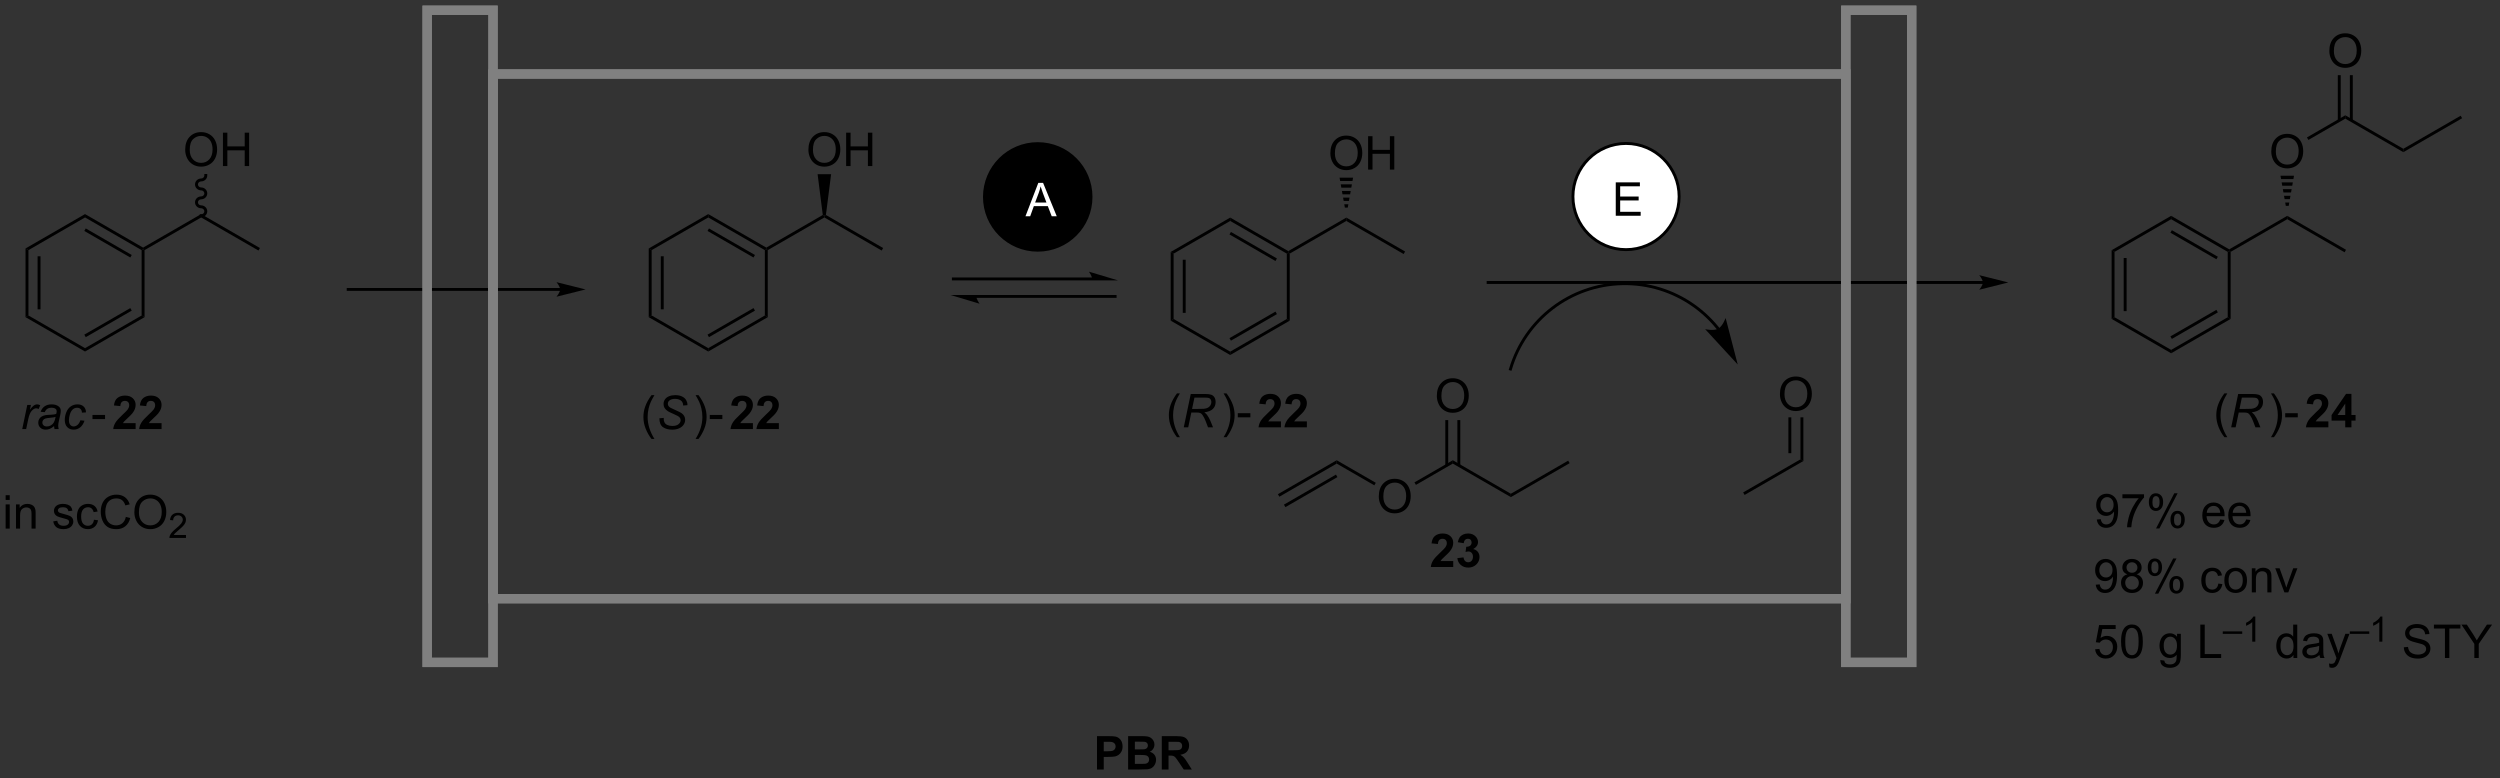 <?xml version="1.0" encoding="UTF-8"?>
<!DOCTYPE svg PUBLIC '-//W3C//DTD SVG 1.0//EN'
          'http://www.w3.org/TR/2001/REC-SVG-20010904/DTD/svg10.dtd'>
<svg stroke-dasharray="none" shape-rendering="auto" xmlns="http://www.w3.org/2000/svg" font-family="'Dialog'" text-rendering="auto" width="588" fill-opacity="1" color-interpolation="auto" color-rendering="auto" preserveAspectRatio="xMidYMid meet" font-size="12px" viewBox="0 0 588 183" fill="black" xmlns:xlink="http://www.w3.org/1999/xlink" stroke="black" image-rendering="auto" stroke-miterlimit="10" stroke-linecap="square" stroke-linejoin="miter" font-style="normal" stroke-width="1" height="183" stroke-dashoffset="0" font-weight="normal" stroke-opacity="1"
><rect x="0" y="0" width="588" height="183" fill="#333333" stroke="none"/><!--Generated by the Batik Graphics2D SVG Generator--><defs id="genericDefs"
  /><g
  ><defs id="defs1"
    ><clipPath clipPathUnits="userSpaceOnUse" id="clipPath1"
      ><path d="M1.192 1.159 L441.947 1.159 L441.947 137.959 L1.192 137.959 L1.192 1.159 Z"
      /></clipPath
      ><clipPath clipPathUnits="userSpaceOnUse" id="clipPath2"
      ><path d="M14.852 35.383 L14.852 168.379 L443.351 168.379 L443.351 35.383 Z"
      /></clipPath
    ></defs
    ><g transform="scale(1.333,1.333) translate(-1.192,-1.159) matrix(1.029,0,0,1.029,-14.085,-35.236)"
    ><path d="M374.387 124.453 L375.064 124.391 Q375.15 124.867 375.392 125.084 Q375.634 125.297 376.012 125.297 Q376.337 125.297 376.579 125.149 Q376.824 125 376.981 124.753 Q377.137 124.505 377.241 124.084 Q377.348 123.662 377.348 123.224 Q377.348 123.177 377.345 123.084 Q377.134 123.419 376.767 123.628 Q376.402 123.836 375.978 123.836 Q375.267 123.836 374.775 123.32 Q374.283 122.805 374.283 121.961 Q374.283 121.091 374.796 120.56 Q375.309 120.029 376.082 120.029 Q376.642 120.029 377.103 120.331 Q377.567 120.63 377.806 121.188 Q378.048 121.742 378.048 122.797 Q378.048 123.896 377.809 124.547 Q377.572 125.195 377.1 125.537 Q376.629 125.878 375.996 125.878 Q375.324 125.878 374.897 125.505 Q374.473 125.13 374.387 124.453 ZM377.267 121.927 Q377.267 121.32 376.944 120.966 Q376.621 120.609 376.168 120.609 Q375.699 120.609 375.35 120.992 Q375.004 121.375 375.004 121.984 Q375.004 122.531 375.335 122.875 Q375.666 123.216 376.15 123.216 Q376.637 123.216 376.952 122.875 Q377.267 122.531 377.267 121.927 ZM378.779 120.802 L378.779 120.125 L382.485 120.125 L382.485 120.672 Q381.938 121.255 381.401 122.222 Q380.865 123.185 380.57 124.203 Q380.36 124.922 380.302 125.779 L379.578 125.779 Q379.591 125.102 379.844 124.146 Q380.099 123.188 380.573 122.3 Q381.047 121.412 381.583 120.802 L378.779 120.802 ZM383.314 121.427 Q383.314 120.813 383.621 120.383 Q383.931 119.953 384.517 119.953 Q385.056 119.953 385.408 120.339 Q385.762 120.724 385.762 121.469 Q385.762 122.195 385.405 122.589 Q385.048 122.982 384.525 122.982 Q384.004 122.982 383.658 122.597 Q383.314 122.209 383.314 121.427 ZM384.535 120.438 Q384.275 120.438 384.1 120.664 Q383.926 120.891 383.926 121.498 Q383.926 122.047 384.1 122.274 Q384.277 122.498 384.535 122.498 Q384.801 122.498 384.975 122.271 Q385.15 122.044 385.15 121.443 Q385.15 120.888 384.973 120.664 Q384.798 120.438 384.535 120.438 ZM384.541 125.99 L387.673 119.953 L388.244 119.953 L385.121 125.99 L384.541 125.99 ZM387.017 124.435 Q387.017 123.818 387.324 123.391 Q387.634 122.961 388.223 122.961 Q388.762 122.961 389.116 123.347 Q389.47 123.732 389.47 124.477 Q389.47 125.203 389.111 125.597 Q388.754 125.99 388.228 125.99 Q387.707 125.99 387.361 125.602 Q387.017 125.211 387.017 124.435 ZM388.244 123.445 Q387.978 123.445 387.803 123.672 Q387.629 123.899 387.629 124.505 Q387.629 125.052 387.803 125.279 Q387.981 125.505 388.238 125.505 Q388.509 125.505 388.681 125.279 Q388.856 125.052 388.856 124.451 Q388.856 123.896 388.678 123.672 Q388.504 123.445 388.244 123.445 ZM395.551 124.443 L396.277 124.531 Q396.106 125.169 395.639 125.521 Q395.176 125.873 394.454 125.873 Q393.543 125.873 393.009 125.313 Q392.478 124.75 392.478 123.74 Q392.478 122.693 393.017 122.115 Q393.556 121.537 394.416 121.537 Q395.246 121.537 395.772 122.104 Q396.301 122.669 396.301 123.695 Q396.301 123.758 396.298 123.883 L393.204 123.883 Q393.244 124.568 393.59 124.932 Q393.939 125.294 394.457 125.294 Q394.845 125.294 395.119 125.091 Q395.392 124.888 395.551 124.443 ZM393.244 123.305 L395.559 123.305 Q395.512 122.781 395.293 122.521 Q394.957 122.115 394.423 122.115 Q393.939 122.115 393.608 122.44 Q393.277 122.763 393.244 123.305 ZM400 124.443 L400.727 124.531 Q400.555 125.169 400.089 125.521 Q399.625 125.873 398.904 125.873 Q397.992 125.873 397.458 125.313 Q396.927 124.75 396.927 123.74 Q396.927 122.693 397.466 122.115 Q398.005 121.537 398.865 121.537 Q399.695 121.537 400.221 122.104 Q400.75 122.669 400.75 123.695 Q400.75 123.758 400.748 123.883 L397.654 123.883 Q397.693 124.568 398.039 124.932 Q398.388 125.294 398.906 125.294 Q399.294 125.294 399.568 125.091 Q399.841 124.888 400 124.443 ZM397.693 123.305 L400.008 123.305 Q399.961 122.781 399.742 122.521 Q399.406 122.115 398.873 122.115 Q398.388 122.115 398.057 122.44 Q397.727 122.763 397.693 123.305 Z" stroke="none" clip-path="url(#clipPath2)"
    /></g
    ><g transform="matrix(1.371,0,0,1.371,-20.369,-48.527)"
    ><path d="M374.387 135.703 L375.064 135.641 Q375.15 136.117 375.392 136.333 Q375.634 136.547 376.012 136.547 Q376.337 136.547 376.579 136.399 Q376.824 136.25 376.981 136.003 Q377.137 135.755 377.241 135.333 Q377.348 134.912 377.348 134.474 Q377.348 134.427 377.345 134.333 Q377.134 134.669 376.767 134.878 Q376.402 135.086 375.978 135.086 Q375.267 135.086 374.775 134.571 Q374.283 134.055 374.283 133.211 Q374.283 132.341 374.796 131.81 Q375.309 131.279 376.082 131.279 Q376.642 131.279 377.103 131.581 Q377.567 131.88 377.806 132.438 Q378.048 132.992 378.048 134.047 Q378.048 135.146 377.809 135.797 Q377.572 136.446 377.1 136.787 Q376.629 137.128 375.996 137.128 Q375.324 137.128 374.897 136.755 Q374.473 136.38 374.387 135.703 ZM377.267 133.177 Q377.267 132.571 376.944 132.216 Q376.621 131.859 376.168 131.859 Q375.699 131.859 375.35 132.242 Q375.004 132.625 375.004 133.234 Q375.004 133.781 375.335 134.125 Q375.666 134.466 376.15 134.466 Q376.637 134.466 376.952 134.125 Q377.267 133.781 377.267 133.177 ZM379.813 133.922 Q379.375 133.763 379.164 133.466 Q378.953 133.169 378.953 132.755 Q378.953 132.13 379.401 131.706 Q379.852 131.279 380.599 131.279 Q381.349 131.279 381.805 131.714 Q382.263 132.149 382.263 132.774 Q382.263 133.172 382.052 133.469 Q381.844 133.763 381.419 133.922 Q381.945 134.094 382.221 134.477 Q382.498 134.859 382.498 135.391 Q382.498 136.125 381.977 136.628 Q381.458 137.128 380.61 137.128 Q379.763 137.128 379.242 136.625 Q378.724 136.123 378.724 135.373 Q378.724 134.813 379.005 134.438 Q379.289 134.06 379.813 133.922 ZM379.672 132.732 Q379.672 133.138 379.932 133.396 Q380.195 133.654 380.615 133.654 Q381.021 133.654 381.279 133.399 Q381.539 133.141 381.539 132.771 Q381.539 132.383 381.271 132.12 Q381.005 131.857 380.607 131.857 Q380.203 131.857 379.938 132.115 Q379.672 132.373 379.672 132.732 ZM379.445 135.375 Q379.445 135.677 379.589 135.958 Q379.732 136.24 380.013 136.393 Q380.294 136.547 380.617 136.547 Q381.123 136.547 381.451 136.224 Q381.779 135.899 381.779 135.399 Q381.779 134.891 381.44 134.56 Q381.102 134.227 380.594 134.227 Q380.099 134.227 379.771 134.555 Q379.445 134.883 379.445 135.375 ZM383.314 132.677 Q383.314 132.063 383.621 131.633 Q383.931 131.203 384.517 131.203 Q385.056 131.203 385.408 131.589 Q385.762 131.974 385.762 132.719 Q385.762 133.446 385.405 133.839 Q385.048 134.232 384.525 134.232 Q384.004 134.232 383.658 133.846 Q383.314 133.458 383.314 132.677 ZM384.535 131.688 Q384.275 131.688 384.1 131.914 Q383.926 132.141 383.926 132.748 Q383.926 133.297 384.1 133.524 Q384.277 133.748 384.535 133.748 Q384.801 133.748 384.975 133.521 Q385.15 133.294 385.15 132.693 Q385.15 132.138 384.973 131.914 Q384.798 131.688 384.535 131.688 ZM384.541 137.24 L387.673 131.203 L388.244 131.203 L385.121 137.24 L384.541 137.24 ZM387.017 135.685 Q387.017 135.068 387.324 134.641 Q387.634 134.211 388.223 134.211 Q388.762 134.211 389.116 134.596 Q389.47 134.982 389.47 135.727 Q389.47 136.453 389.111 136.846 Q388.754 137.24 388.228 137.24 Q387.707 137.24 387.361 136.852 Q387.017 136.461 387.017 135.685 ZM388.244 134.696 Q387.978 134.696 387.803 134.922 Q387.629 135.149 387.629 135.755 Q387.629 136.302 387.803 136.529 Q387.981 136.755 388.238 136.755 Q388.509 136.755 388.681 136.529 Q388.856 136.302 388.856 135.701 Q388.856 135.146 388.678 134.922 Q388.504 134.696 388.244 134.696 ZM395.418 135.508 L396.111 135.599 Q395.996 136.313 395.53 136.719 Q395.064 137.123 394.384 137.123 Q393.533 137.123 393.014 136.565 Q392.496 136.008 392.496 134.969 Q392.496 134.297 392.717 133.794 Q392.942 133.289 393.397 133.039 Q393.853 132.787 394.387 132.787 Q395.064 132.787 395.494 133.128 Q395.923 133.469 396.043 134.099 L395.361 134.203 Q395.262 133.787 395.014 133.576 Q394.767 133.365 394.416 133.365 Q393.884 133.365 393.551 133.745 Q393.22 134.125 393.22 134.951 Q393.22 135.787 393.541 136.167 Q393.861 136.544 394.376 136.544 Q394.791 136.544 395.067 136.292 Q395.345 136.037 395.418 135.508 ZM396.449 134.953 Q396.449 133.802 397.09 133.248 Q397.626 132.787 398.395 132.787 Q399.251 132.787 399.793 133.346 Q400.337 133.906 400.337 134.896 Q400.337 135.696 400.095 136.156 Q399.856 136.615 399.397 136.87 Q398.939 137.123 398.395 137.123 Q397.525 137.123 396.986 136.565 Q396.449 136.005 396.449 134.953 ZM397.173 134.953 Q397.173 135.75 397.52 136.149 Q397.869 136.544 398.395 136.544 Q398.918 136.544 399.264 136.146 Q399.613 135.748 399.613 134.93 Q399.613 134.162 399.264 133.766 Q398.916 133.367 398.395 133.367 Q397.869 133.367 397.52 133.763 Q397.173 134.156 397.173 134.953 ZM401.162 137.029 L401.162 132.88 L401.794 132.88 L401.794 133.469 Q402.25 132.787 403.115 132.787 Q403.49 132.787 403.802 132.922 Q404.117 133.055 404.274 133.274 Q404.43 133.492 404.492 133.794 Q404.531 133.99 404.531 134.477 L404.531 137.029 L403.828 137.029 L403.828 134.505 Q403.828 134.076 403.745 133.862 Q403.664 133.649 403.456 133.524 Q403.248 133.396 402.966 133.396 Q402.516 133.396 402.19 133.682 Q401.865 133.966 401.865 134.763 L401.865 137.029 L401.162 137.029 ZM406.762 137.029 L405.184 132.88 L405.926 132.88 L406.817 135.365 Q406.962 135.766 407.082 136.201 Q407.176 135.873 407.345 135.412 L408.267 132.88 L408.988 132.88 L407.418 137.029 L406.762 137.029 Z" stroke="none" clip-path="url(#clipPath2)"
    /></g
    ><g transform="matrix(1.371,0,0,1.371,-20.369,-48.527)"
    ><path d="M374.283 146.779 L375.02 146.716 Q375.103 147.255 375.4 147.526 Q375.699 147.797 376.121 147.797 Q376.629 147.797 376.981 147.414 Q377.332 147.031 377.332 146.399 Q377.332 145.797 376.994 145.451 Q376.658 145.102 376.111 145.102 Q375.77 145.102 375.496 145.258 Q375.223 145.412 375.067 145.656 L374.408 145.571 L374.962 142.63 L377.809 142.63 L377.809 143.302 L375.525 143.302 L375.215 144.841 Q375.731 144.482 376.298 144.482 Q377.048 144.482 377.564 145.003 Q378.079 145.521 378.079 146.336 Q378.079 147.115 377.626 147.68 Q377.074 148.378 376.121 148.378 Q375.34 148.378 374.845 147.94 Q374.353 147.5 374.283 146.779 ZM378.732 145.453 Q378.732 144.438 378.94 143.821 Q379.149 143.201 379.56 142.865 Q379.974 142.529 380.599 142.529 Q381.06 142.529 381.406 142.714 Q381.755 142.899 381.982 143.25 Q382.208 143.599 382.336 144.102 Q382.466 144.602 382.466 145.453 Q382.466 146.461 382.258 147.081 Q382.052 147.701 381.638 148.039 Q381.227 148.378 380.599 148.378 Q379.771 148.378 379.297 147.781 Q378.732 147.068 378.732 145.453 ZM379.453 145.453 Q379.453 146.865 379.784 147.331 Q380.115 147.797 380.599 147.797 Q381.083 147.797 381.412 147.328 Q381.742 146.859 381.742 145.453 Q381.742 144.039 381.412 143.576 Q381.083 143.109 380.591 143.109 Q380.107 143.109 379.818 143.521 Q379.453 144.044 379.453 145.453 ZM385.469 148.623 L386.154 148.724 Q386.195 149.042 386.391 149.185 Q386.654 149.38 387.107 149.38 Q387.594 149.38 387.86 149.185 Q388.125 148.99 388.219 148.638 Q388.274 148.425 388.271 147.734 Q387.81 148.279 387.123 148.279 Q386.266 148.279 385.797 147.662 Q385.328 147.044 385.328 146.18 Q385.328 145.586 385.542 145.086 Q385.758 144.583 386.167 144.31 Q386.576 144.037 387.125 144.037 Q387.86 144.037 388.336 144.63 L388.336 144.13 L388.985 144.13 L388.985 147.716 Q388.985 148.685 388.787 149.089 Q388.591 149.495 388.162 149.729 Q387.735 149.964 387.11 149.964 Q386.367 149.964 385.909 149.628 Q385.453 149.294 385.469 148.623 ZM386.052 146.13 Q386.052 146.946 386.375 147.321 Q386.701 147.696 387.188 147.696 Q387.672 147.696 388 147.323 Q388.328 146.951 388.328 146.154 Q388.328 145.391 387.99 145.005 Q387.654 144.617 387.177 144.617 Q386.708 144.617 386.38 145 Q386.052 145.38 386.052 146.13 ZM392.328 148.279 L392.328 142.552 L393.086 142.552 L393.086 147.602 L395.906 147.602 L395.906 148.279 L392.328 148.279 Z" stroke="none" clip-path="url(#clipPath2)"
    /></g
    ><g transform="matrix(1.371,0,0,1.371,-20.369,-48.527)"
    ><path d="M396.18 144.137 L396.18 143.711 L399.518 143.711 L399.518 144.137 L396.18 144.137 ZM401.765 145.479 L401.237 145.479 L401.237 142.118 Q401.046 142.299 400.737 142.481 Q400.429 142.662 400.183 142.754 L400.183 142.244 Q400.624 142.035 400.954 141.74 Q401.286 141.444 401.425 141.166 L401.765 141.166 L401.765 145.479 Z" stroke="none" clip-path="url(#clipPath2)"
    /></g
    ><g transform="matrix(1.371,0,0,1.371,-20.369,-48.527)"
    ><path d="M408.307 148.279 L408.307 147.755 Q407.913 148.373 407.148 148.373 Q406.651 148.373 406.234 148.099 Q405.82 147.826 405.591 147.336 Q405.361 146.844 405.361 146.208 Q405.361 145.586 405.567 145.081 Q405.776 144.576 406.19 144.307 Q406.604 144.037 407.117 144.037 Q407.492 144.037 407.783 144.196 Q408.077 144.352 408.26 144.607 L408.26 142.552 L408.96 142.552 L408.96 148.279 L408.307 148.279 ZM406.085 146.208 Q406.085 147.005 406.421 147.401 Q406.757 147.794 407.213 147.794 Q407.674 147.794 407.997 147.417 Q408.32 147.039 408.32 146.266 Q408.32 145.414 407.992 145.016 Q407.663 144.617 407.182 144.617 Q406.713 144.617 406.398 145 Q406.085 145.383 406.085 146.208 ZM412.772 147.766 Q412.381 148.099 412.019 148.237 Q411.66 148.373 411.245 148.373 Q410.561 148.373 410.193 148.039 Q409.826 147.703 409.826 147.185 Q409.826 146.88 409.964 146.628 Q410.105 146.375 410.329 146.224 Q410.553 146.071 410.834 145.992 Q411.042 145.938 411.459 145.888 Q412.311 145.787 412.714 145.646 Q412.717 145.5 412.717 145.461 Q412.717 145.031 412.519 144.857 Q412.248 144.617 411.717 144.617 Q411.222 144.617 410.985 144.792 Q410.748 144.966 410.636 145.406 L409.949 145.313 Q410.042 144.873 410.256 144.602 Q410.472 144.328 410.878 144.182 Q411.285 144.037 411.818 144.037 Q412.35 144.037 412.68 144.162 Q413.014 144.287 413.17 144.477 Q413.326 144.664 413.389 144.953 Q413.425 145.133 413.425 145.602 L413.425 146.539 Q413.425 147.521 413.469 147.781 Q413.514 148.039 413.647 148.279 L412.912 148.279 Q412.803 148.06 412.772 147.766 ZM412.714 146.196 Q412.332 146.352 411.566 146.461 Q411.131 146.524 410.951 146.602 Q410.772 146.68 410.673 146.831 Q410.576 146.982 410.576 147.164 Q410.576 147.446 410.79 147.633 Q411.003 147.821 411.412 147.821 Q411.818 147.821 412.134 147.643 Q412.451 147.466 412.6 147.156 Q412.714 146.919 412.714 146.453 L412.714 146.196 ZM414.484 149.878 L414.406 149.216 Q414.635 149.279 414.807 149.279 Q415.041 149.279 415.182 149.201 Q415.322 149.123 415.413 148.982 Q415.479 148.878 415.627 148.458 Q415.648 148.401 415.69 148.287 L414.117 144.13 L414.874 144.13 L415.736 146.531 Q415.906 146.99 416.038 147.492 Q416.158 147.008 416.327 146.547 L417.213 144.13 L417.916 144.13 L416.338 148.349 Q416.085 149.034 415.945 149.292 Q415.757 149.638 415.515 149.8 Q415.273 149.964 414.937 149.964 Q414.734 149.964 414.484 149.878 Z" stroke="none" clip-path="url(#clipPath2)"
    /></g
    ><g transform="matrix(1.371,0,0,1.371,-20.369,-48.527)"
    ><path d="M417.975 144.137 L417.975 143.711 L421.313 143.711 L421.313 144.137 L417.975 144.137 ZM423.56 145.479 L423.032 145.479 L423.032 142.118 Q422.841 142.299 422.532 142.481 Q422.224 142.662 421.978 142.754 L421.978 142.244 Q422.419 142.035 422.749 141.74 Q423.081 141.444 423.22 141.166 L423.56 141.166 L423.56 145.479 Z" stroke="none" clip-path="url(#clipPath2)"
    /></g
    ><g transform="matrix(1.371,0,0,1.371,-20.369,-48.527)"
    ><path d="M427.242 146.438 L427.958 146.375 Q428.008 146.805 428.193 147.081 Q428.38 147.357 428.771 147.526 Q429.161 147.696 429.649 147.696 Q430.083 147.696 430.414 147.568 Q430.747 147.438 430.909 147.214 Q431.07 146.99 431.07 146.724 Q431.07 146.453 430.914 146.253 Q430.758 146.052 430.399 145.914 Q430.169 145.826 429.38 145.636 Q428.591 145.446 428.274 145.279 Q427.865 145.063 427.661 144.745 Q427.461 144.427 427.461 144.031 Q427.461 143.599 427.706 143.221 Q427.953 142.844 428.425 142.649 Q428.899 142.453 429.477 142.453 Q430.115 142.453 430.599 142.659 Q431.086 142.865 431.346 143.263 Q431.609 143.662 431.63 144.164 L430.904 144.219 Q430.844 143.677 430.505 143.401 Q430.169 143.123 429.508 143.123 Q428.82 143.123 428.505 143.375 Q428.193 143.625 428.193 143.982 Q428.193 144.289 428.414 144.49 Q428.633 144.688 429.557 144.899 Q430.482 145.107 430.826 145.263 Q431.326 145.492 431.562 145.846 Q431.802 146.201 431.802 146.662 Q431.802 147.117 431.539 147.524 Q431.279 147.927 430.786 148.154 Q430.297 148.378 429.685 148.378 Q428.906 148.378 428.38 148.151 Q427.857 147.922 427.557 147.469 Q427.258 147.013 427.242 146.438 ZM434.294 148.279 L434.294 143.227 L432.406 143.227 L432.406 142.552 L436.945 142.552 L436.945 143.227 L435.052 143.227 L435.052 148.279 L434.294 148.279 ZM439.337 148.279 L439.337 145.852 L437.129 142.552 L438.051 142.552 L439.181 144.279 Q439.493 144.763 439.762 145.248 Q440.02 144.797 440.387 144.234 L441.496 142.552 L442.379 142.552 L440.095 145.852 L440.095 148.279 L439.337 148.279 Z" stroke="none" clip-path="url(#clipPath2)"
    /></g
    ><g transform="matrix(1.371,0,0,1.371,-20.369,-48.527)"
    ><path d="M19.236 78.017 L19.736 78.306 L19.736 89.517 L19.236 89.806 ZM21.306 79.357 L21.306 88.466 L21.806 88.466 L21.806 79.357 Z" stroke="none" clip-path="url(#clipPath2)"
    /></g
    ><g transform="matrix(1.371,0,0,1.371,-20.369,-48.527)"
    ><path d="M19.236 89.806 L19.736 89.517 L29.445 95.123 L29.445 95.7 Z" stroke="none" clip-path="url(#clipPath2)"
    /></g
    ><g transform="matrix(1.371,0,0,1.371,-20.369,-48.527)"
    ><path d="M29.445 95.7 L29.445 95.123 L39.154 89.517 L39.654 89.806 ZM29.57 93.238 L37.459 88.683 L37.209 88.25 L29.32 92.805 Z" stroke="none" clip-path="url(#clipPath2)"
    /></g
    ><g transform="matrix(1.371,0,0,1.371,-20.369,-48.527)"
    ><path d="M39.654 89.806 L39.154 89.517 L39.154 78.306 L39.404 78.162 L39.654 78.306 Z" stroke="none" clip-path="url(#clipPath2)"
    /></g
    ><g transform="matrix(1.371,0,0,1.371,-20.369,-48.527)"
    ><path d="M39.404 77.873 L39.404 78.162 L39.154 78.306 L29.445 72.7 L29.445 72.123 ZM37.459 79.14 L29.57 74.585 L29.32 75.018 L37.209 79.573 Z" stroke="none" clip-path="url(#clipPath2)"
    /></g
    ><g transform="matrix(1.371,0,0,1.371,-20.369,-48.527)"
    ><path d="M29.445 72.123 L29.445 72.7 L19.736 78.306 L19.236 78.017 Z" stroke="none" clip-path="url(#clipPath2)"
    /></g
    ><g transform="matrix(1.371,0,0,1.371,-20.369,-48.527)"
    ><path d="M39.654 78.306 L39.404 78.162 L39.404 77.873 L49.364 72.123 L49.364 72.7 Z" stroke="none" clip-path="url(#clipPath2)"
    /></g
    ><g transform="matrix(1.371,0,0,1.371,-20.369,-48.527)"
    ><path d="M46.627 61.097 Q46.627 59.67 47.392 58.866 Q48.158 58.059 49.369 58.059 Q50.16 58.059 50.796 58.439 Q51.434 58.816 51.767 59.493 Q52.103 60.17 52.103 61.03 Q52.103 61.902 51.752 62.59 Q51.4 63.277 50.754 63.631 Q50.111 63.986 49.364 63.986 Q48.556 63.986 47.918 63.595 Q47.283 63.202 46.955 62.527 Q46.627 61.85 46.627 61.097 ZM47.408 61.108 Q47.408 62.144 47.962 62.741 Q48.52 63.334 49.361 63.334 Q50.215 63.334 50.767 62.733 Q51.322 62.131 51.322 61.027 Q51.322 60.327 51.085 59.806 Q50.848 59.285 50.392 58.999 Q49.939 58.709 49.371 58.709 Q48.567 58.709 47.986 59.264 Q47.408 59.816 47.408 61.108 ZM53.102 63.887 L53.102 58.16 L53.86 58.16 L53.86 60.512 L56.836 60.512 L56.836 58.16 L57.594 58.16 L57.594 63.887 L56.836 63.887 L56.836 61.186 L53.86 61.186 L53.86 63.887 L53.102 63.887 Z" stroke="none" clip-path="url(#clipPath2)"
    /></g
    ><g transform="matrix(1.371,0,0,1.371,-20.369,-48.527)"
    ><path d="M49.364 72.662 C49.943 72.662 50.413 72.206 50.413 71.644 C50.413 71.081 49.943 70.626 49.364 70.626 C49.06 70.626 48.813 70.394 48.813 70.108 C48.813 69.822 49.06 69.59 49.364 69.59 C49.943 69.59 50.413 69.134 50.413 68.572 C50.413 68.009 49.943 67.554 49.364 67.554 C49.06 67.554 48.813 67.322 48.813 67.036 C48.813 66.75 49.06 66.518 49.364 66.518 C49.943 66.518 50.413 66.062 50.413 65.5 L50.413 65.25 L49.913 65.25 L49.913 65.5 C49.913 65.786 49.667 66.018 49.364 66.018 C48.783 66.018 48.313 66.473 48.313 67.036 C48.313 67.598 48.783 68.054 49.364 68.054 C49.667 68.054 49.913 68.286 49.913 68.572 C49.913 68.858 49.667 69.09 49.364 69.09 C48.783 69.09 48.313 69.545 48.313 70.108 C48.313 70.67 48.783 71.126 49.364 71.126 C49.667 71.126 49.913 71.358 49.913 71.644 C49.913 71.93 49.667 72.162 49.364 72.162 L49.114 72.162 L49.114 72.662 L49.364 72.662 Z" stroke="none" clip-path="url(#clipPath2)"
    /></g
    ><g transform="matrix(1.371,0,0,1.371,-20.369,-48.527)"
    ><path d="M49.364 72.7 L49.364 72.123 L59.448 77.945 L59.198 78.378 Z" stroke="none" clip-path="url(#clipPath2)"
    /></g
    ><g transform="matrix(1.371,0,0,1.371,-20.369,-48.527)"
    ><path d="M110.944 84.8 L74.59 84.8 L74.34 84.8 L74.34 85.3 L74.59 85.3 L110.944 85.3 L111.194 85.3 L111.194 84.8 L110.944 84.8 ZM115.319 85.05 L110.319 83.8 C110.319 83.8 110.944 84.503 110.944 85.05 C110.944 85.597 110.319 86.3 110.319 86.3 Z" stroke="none" clip-path="url(#clipPath2)"
    /></g
    ><g transform="matrix(1.371,0,0,1.371,-20.369,-48.527)"
    ><path d="M126.15 78.017 L126.65 78.306 L126.65 89.517 L126.15 89.806 ZM128.22 79.357 L128.22 88.466 L128.72 88.466 L128.72 79.357 Z" stroke="none" clip-path="url(#clipPath2)"
    /></g
    ><g transform="matrix(1.371,0,0,1.371,-20.369,-48.527)"
    ><path d="M126.15 89.806 L126.65 89.517 L136.359 95.123 L136.359 95.7 Z" stroke="none" clip-path="url(#clipPath2)"
    /></g
    ><g transform="matrix(1.371,0,0,1.371,-20.369,-48.527)"
    ><path d="M136.359 95.7 L136.359 95.123 L146.068 89.517 L146.568 89.806 ZM136.484 93.238 L144.373 88.683 L144.123 88.25 L136.234 92.805 Z" stroke="none" clip-path="url(#clipPath2)"
    /></g
    ><g transform="matrix(1.371,0,0,1.371,-20.369,-48.527)"
    ><path d="M146.568 89.806 L146.068 89.517 L146.068 78.306 L146.318 78.162 L146.568 78.306 Z" stroke="none" clip-path="url(#clipPath2)"
    /></g
    ><g transform="matrix(1.371,0,0,1.371,-20.369,-48.527)"
    ><path d="M146.318 77.873 L146.318 78.162 L146.068 78.306 L136.359 72.7 L136.359 72.123 ZM144.373 79.14 L136.484 74.585 L136.234 75.018 L144.123 79.573 Z" stroke="none" clip-path="url(#clipPath2)"
    /></g
    ><g transform="matrix(1.371,0,0,1.371,-20.369,-48.527)"
    ><path d="M136.359 72.123 L136.359 72.7 L126.65 78.306 L126.15 78.017 Z" stroke="none" clip-path="url(#clipPath2)"
    /></g
    ><g transform="matrix(1.371,0,0,1.371,-20.369,-48.527)"
    ><path d="M146.568 78.306 L146.318 78.162 L146.318 77.873 L156.01 72.277 L156.278 72.412 L156.278 72.7 Z" stroke="none" clip-path="url(#clipPath2)"
    /></g
    ><g transform="matrix(1.371,0,0,1.371,-20.369,-48.527)"
    ><path d="M153.541 61.097 Q153.541 59.67 154.306 58.866 Q155.072 58.059 156.283 58.059 Q157.075 58.059 157.71 58.439 Q158.348 58.816 158.681 59.493 Q159.017 60.17 159.017 61.03 Q159.017 61.902 158.666 62.59 Q158.314 63.277 157.668 63.631 Q157.025 63.986 156.278 63.986 Q155.47 63.986 154.832 63.595 Q154.197 63.202 153.869 62.527 Q153.541 61.85 153.541 61.097 ZM154.322 61.108 Q154.322 62.144 154.877 62.741 Q155.434 63.334 156.275 63.334 Q157.129 63.334 157.681 62.733 Q158.236 62.131 158.236 61.027 Q158.236 60.327 157.999 59.806 Q157.762 59.285 157.306 58.999 Q156.853 58.709 156.285 58.709 Q155.481 58.709 154.9 59.264 Q154.322 59.816 154.322 61.108 ZM160.016 63.887 L160.016 58.16 L160.774 58.16 L160.774 60.512 L163.75 60.512 L163.75 58.16 L164.508 58.16 L164.508 63.887 L163.75 63.887 L163.75 61.186 L160.774 61.186 L160.774 63.887 L160.016 63.887 Z" stroke="none" clip-path="url(#clipPath2)"
    /></g
    ><g transform="matrix(1.371,0,0,1.371,-20.369,-48.527)"
    ><path d="M156.545 72.277 L156.278 72.412 L156.01 72.277 L155.118 65.278 L157.438 65.278 Z" stroke="none" clip-path="url(#clipPath2)"
    /></g
    ><g transform="matrix(1.371,0,0,1.371,-20.369,-48.527)"
    ><path d="M156.278 72.7 L156.278 72.412 L156.545 72.277 L166.362 77.945 L166.112 78.378 Z" stroke="none" clip-path="url(#clipPath2)"
    /></g
    ><g transform="matrix(1.371,0,0,1.371,-20.369,-48.527)"
    ><path d="M215.694 78.616 L216.194 78.905 L216.194 90.116 L215.694 90.405 ZM217.764 79.956 L217.764 89.066 L218.264 89.066 L218.264 79.956 Z" stroke="none" clip-path="url(#clipPath2)"
    /></g
    ><g transform="matrix(1.371,0,0,1.371,-20.369,-48.527)"
    ><path d="M215.694 90.405 L216.194 90.116 L225.903 95.722 L225.903 96.299 Z" stroke="none" clip-path="url(#clipPath2)"
    /></g
    ><g transform="matrix(1.371,0,0,1.371,-20.369,-48.527)"
    ><path d="M225.903 96.299 L225.903 95.722 L235.613 90.116 L236.113 90.405 ZM226.028 93.837 L233.918 89.282 L233.668 88.849 L225.778 93.404 Z" stroke="none" clip-path="url(#clipPath2)"
    /></g
    ><g transform="matrix(1.371,0,0,1.371,-20.369,-48.527)"
    ><path d="M236.113 90.405 L235.613 90.116 L235.613 78.905 L235.863 78.761 L236.113 78.905 Z" stroke="none" clip-path="url(#clipPath2)"
    /></g
    ><g transform="matrix(1.371,0,0,1.371,-20.369,-48.527)"
    ><path d="M235.863 78.472 L235.863 78.761 L235.613 78.905 L225.903 73.299 L225.903 72.722 ZM233.918 79.739 L226.028 75.184 L225.778 75.617 L233.668 80.172 Z" stroke="none" clip-path="url(#clipPath2)"
    /></g
    ><g transform="matrix(1.371,0,0,1.371,-20.369,-48.527)"
    ><path d="M225.903 72.722 L225.903 73.299 L216.194 78.905 L215.694 78.616 Z" stroke="none" clip-path="url(#clipPath2)"
    /></g
    ><g transform="matrix(1.371,0,0,1.371,-20.369,-48.527)"
    ><path d="M236.113 78.905 L235.863 78.761 L235.863 78.472 L245.822 72.722 L245.822 73.299 Z" stroke="none" clip-path="url(#clipPath2)"
    /></g
    ><g transform="matrix(1.371,0,0,1.371,-20.369,-48.527)"
    ><path d="M243.085 61.697 Q243.085 60.27 243.851 59.465 Q244.616 58.657 245.827 58.657 Q246.619 58.657 247.254 59.038 Q247.892 59.415 248.226 60.092 Q248.561 60.77 248.561 61.629 Q248.561 62.501 248.21 63.189 Q247.858 63.876 247.213 64.23 Q246.569 64.585 245.822 64.585 Q245.015 64.585 244.377 64.194 Q243.741 63.801 243.413 63.126 Q243.085 62.449 243.085 61.697 ZM243.866 61.707 Q243.866 62.743 244.421 63.34 Q244.978 63.934 245.819 63.934 Q246.673 63.934 247.226 63.332 Q247.78 62.73 247.78 61.626 Q247.78 60.926 247.543 60.405 Q247.306 59.884 246.851 59.598 Q246.397 59.309 245.83 59.309 Q245.025 59.309 244.444 59.863 Q243.866 60.415 243.866 61.707 ZM249.56 64.486 L249.56 58.759 L250.318 58.759 L250.318 61.111 L253.295 61.111 L253.295 58.759 L254.052 58.759 L254.052 64.486 L253.295 64.486 L253.295 61.785 L250.318 61.785 L250.318 64.486 L249.56 64.486 Z" stroke="none" clip-path="url(#clipPath2)"
    /></g
    ><g transform="matrix(1.371,0,0,1.371,-20.369,-48.527)"
    ><path d="M245.572 71.011 L245.471 70.44 L246.173 70.44 L246.072 71.011 ZM245.37 69.87 L245.268 69.299 L246.375 69.299 L246.274 69.87 ZM245.167 68.729 L245.066 68.159 L246.577 68.159 L246.476 68.729 ZM244.965 67.588 L244.864 67.018 L246.78 67.018 L246.679 67.588 ZM244.763 66.448 L244.662 65.877 L246.982 65.877 L246.881 66.448 Z" stroke="none" clip-path="url(#clipPath2)"
    /></g
    ><g transform="matrix(1.371,0,0,1.371,-20.369,-48.527)"
    ><path d="M245.822 73.299 L245.822 72.722 L255.906 78.544 L255.656 78.977 Z" stroke="none" clip-path="url(#clipPath2)"
    /></g
    ><g transform="matrix(1.371,0,0,1.371,-20.369,-48.527)"
    ><path d="M192.884 78.317 C187.836 78.317 183.744 74.225 183.744 69.177 C183.744 64.129 187.836 60.037 192.884 60.037 C197.932 60.037 202.024 64.129 202.024 69.177 C202.024 74.225 197.932 78.317 192.884 78.317" stroke="none" clip-path="url(#clipPath2)"
    /></g
    ><g stroke-width="0.5" transform="matrix(1.371,0,0,1.371,-20.369,-48.527)" stroke-linejoin="round" stroke-linecap="round"
    ><path fill="none" d="M192.884 78.317 C187.836 78.317 183.744 74.225 183.744 69.177 C183.744 64.129 187.836 60.037 192.884 60.037 C197.932 60.037 202.024 64.129 202.024 69.177 C202.024 74.225 197.932 78.317 192.884 78.317" clip-path="url(#clipPath2)"
    /></g
    ><g fill="white" transform="matrix(1.371,0,0,1.371,-20.369,-48.527)" stroke="white"
    ><path d="M190.782 72.492 L192.983 66.765 L193.801 66.765 L196.144 72.492 L195.28 72.492 L194.613 70.757 L192.217 70.757 L191.59 72.492 L190.782 72.492 ZM192.436 70.14 L194.379 70.14 L193.78 68.554 Q193.506 67.83 193.374 67.367 Q193.264 67.916 193.066 68.46 L192.436 70.14 Z" stroke="none" clip-path="url(#clipPath2)"
    /></g
    ><g transform="matrix(1.371,0,0,1.371,-20.369,-48.527)"
    ><path d="M234.337 120.605 L234.087 120.172 L244.172 114.35 L244.172 114.927 ZM235.372 122.397 L244.297 117.245 L244.047 116.812 L235.122 121.964 Z" stroke="none" clip-path="url(#clipPath2)"
    /></g
    ><g transform="matrix(1.371,0,0,1.371,-20.369,-48.527)"
    ><path d="M251.394 120.574 Q251.394 119.147 252.159 118.342 Q252.925 117.535 254.136 117.535 Q254.928 117.535 255.563 117.915 Q256.201 118.293 256.534 118.97 Q256.87 119.647 256.87 120.506 Q256.87 121.379 256.519 122.066 Q256.167 122.754 255.521 123.108 Q254.878 123.462 254.131 123.462 Q253.323 123.462 252.685 123.072 Q252.05 122.678 251.722 122.004 Q251.394 121.327 251.394 120.574 ZM252.175 120.585 Q252.175 121.621 252.73 122.217 Q253.287 122.811 254.128 122.811 Q254.982 122.811 255.534 122.21 Q256.089 121.608 256.089 120.504 Q256.089 119.803 255.852 119.282 Q255.615 118.762 255.159 118.475 Q254.706 118.186 254.139 118.186 Q253.334 118.186 252.753 118.741 Q252.175 119.293 252.175 120.585 Z" stroke="none" clip-path="url(#clipPath2)"
    /></g
    ><g transform="matrix(1.371,0,0,1.371,-20.369,-48.527)"
    ><path d="M244.172 114.927 L244.172 114.35 L250.879 118.222 L250.629 118.655 Z" stroke="none" clip-path="url(#clipPath2)"
    /></g
    ><g transform="matrix(1.371,0,0,1.371,-20.369,-48.527)"
    ><path d="M257.763 118.58 L257.513 118.147 L264.09 114.35 L264.09 114.927 Z" stroke="none" clip-path="url(#clipPath2)"
    /></g
    ><g transform="matrix(1.371,0,0,1.371,-20.369,-48.527)"
    ><path d="M261.353 103.324 Q261.353 101.897 262.119 101.092 Q262.884 100.285 264.095 100.285 Q264.887 100.285 265.522 100.665 Q266.16 101.043 266.494 101.72 Q266.83 102.397 266.83 103.256 Q266.83 104.129 266.478 104.816 Q266.127 105.504 265.481 105.858 Q264.837 106.212 264.09 106.212 Q263.283 106.212 262.645 105.822 Q262.009 105.428 261.681 104.754 Q261.353 104.077 261.353 103.324 ZM262.134 103.335 Q262.134 104.371 262.689 104.967 Q263.246 105.561 264.087 105.561 Q264.942 105.561 265.494 104.96 Q266.048 104.358 266.048 103.254 Q266.048 102.553 265.811 102.032 Q265.575 101.512 265.119 101.225 Q264.666 100.936 264.098 100.936 Q263.293 100.936 262.712 101.491 Q262.134 102.043 262.134 103.335 Z" stroke="none" clip-path="url(#clipPath2)"
    /></g
    ><g transform="matrix(1.371,0,0,1.371,-20.369,-48.527)"
    ><path d="M265.375 115.236 L265.375 107.465 L264.875 107.465 L264.875 115.236 ZM263.305 115.236 L263.305 107.465 L262.805 107.465 L262.805 115.236 Z" stroke="none" clip-path="url(#clipPath2)"
    /></g
    ><g transform="matrix(1.371,0,0,1.371,-20.369,-48.527)"
    ><path d="M264.09 114.927 L264.09 114.35 L274.049 120.1 L274.049 120.677 Z" stroke="none" clip-path="url(#clipPath2)"
    /></g
    ><g transform="matrix(1.371,0,0,1.371,-20.369,-48.527)"
    ><path d="M274.049 120.677 L274.049 120.1 L283.884 114.422 L284.134 114.855 Z" stroke="none" clip-path="url(#clipPath2)"
    /></g
    ><g transform="matrix(1.371,0,0,1.371,-20.369,-48.527)"
    ><path d="M15.824 121.159 L15.824 120.352 L16.527 120.352 L16.527 121.159 L15.824 121.159 ZM15.824 126.078 L15.824 121.93 L16.527 121.93 L16.527 126.078 L15.824 126.078 ZM17.599 126.078 L17.599 121.93 L18.232 121.93 L18.232 122.518 Q18.687 121.836 19.552 121.836 Q19.927 121.836 20.239 121.972 Q20.555 122.104 20.711 122.323 Q20.867 122.542 20.93 122.844 Q20.969 123.039 20.969 123.526 L20.969 126.078 L20.266 126.078 L20.266 123.555 Q20.266 123.125 20.182 122.912 Q20.102 122.698 19.893 122.573 Q19.685 122.445 19.404 122.445 Q18.953 122.445 18.628 122.732 Q18.302 123.016 18.302 123.813 L18.302 126.078 L17.599 126.078 ZM23.989 124.839 L24.685 124.729 Q24.742 125.149 25.01 125.373 Q25.279 125.594 25.758 125.594 Q26.242 125.594 26.477 125.396 Q26.711 125.198 26.711 124.933 Q26.711 124.695 26.505 124.558 Q26.359 124.464 25.786 124.32 Q25.013 124.125 24.713 123.982 Q24.414 123.839 24.26 123.589 Q24.107 123.336 24.107 123.031 Q24.107 122.753 24.232 122.518 Q24.359 122.281 24.578 122.125 Q24.742 122.003 25.026 121.919 Q25.31 121.836 25.633 121.836 Q26.122 121.836 26.489 121.977 Q26.859 122.117 27.034 122.357 Q27.211 122.597 27.279 123 L26.591 123.094 Q26.544 122.774 26.318 122.594 Q26.094 122.414 25.685 122.414 Q25.201 122.414 24.992 122.576 Q24.786 122.735 24.786 122.948 Q24.786 123.086 24.872 123.195 Q24.958 123.308 25.141 123.383 Q25.247 123.422 25.763 123.563 Q26.508 123.761 26.802 123.888 Q27.099 124.016 27.266 124.258 Q27.435 124.5 27.435 124.86 Q27.435 125.211 27.229 125.521 Q27.023 125.831 26.635 126.003 Q26.25 126.172 25.763 126.172 Q24.953 126.172 24.529 125.836 Q24.107 125.5 23.989 124.839 ZM30.977 124.558 L31.669 124.649 Q31.555 125.362 31.088 125.768 Q30.622 126.172 29.943 126.172 Q29.091 126.172 28.573 125.615 Q28.055 125.058 28.055 124.018 Q28.055 123.347 28.276 122.844 Q28.5 122.339 28.956 122.089 Q29.411 121.836 29.945 121.836 Q30.622 121.836 31.052 122.177 Q31.482 122.518 31.602 123.149 L30.919 123.253 Q30.82 122.836 30.573 122.625 Q30.326 122.414 29.974 122.414 Q29.443 122.414 29.109 122.794 Q28.779 123.175 28.779 124 Q28.779 124.836 29.099 125.216 Q29.419 125.594 29.935 125.594 Q30.349 125.594 30.625 125.341 Q30.904 125.086 30.977 124.558 ZM36.445 124.07 L37.203 124.261 Q36.966 125.195 36.346 125.688 Q35.727 126.177 34.833 126.177 Q33.906 126.177 33.325 125.8 Q32.747 125.422 32.443 124.709 Q32.141 123.992 32.141 123.172 Q32.141 122.276 32.482 121.612 Q32.825 120.945 33.456 120.599 Q34.086 120.253 34.844 120.253 Q35.703 120.253 36.289 120.69 Q36.875 121.128 37.107 121.922 L36.359 122.097 Q36.161 121.472 35.781 121.188 Q35.404 120.901 34.828 120.901 Q34.169 120.901 33.724 121.219 Q33.281 121.534 33.102 122.068 Q32.922 122.602 32.922 123.167 Q32.922 123.899 33.135 124.443 Q33.349 124.987 33.797 125.258 Q34.247 125.526 34.771 125.526 Q35.406 125.526 35.846 125.159 Q36.289 124.792 36.445 124.07 ZM37.907 123.289 Q37.907 121.862 38.673 121.058 Q39.439 120.25 40.65 120.25 Q41.441 120.25 42.077 120.63 Q42.715 121.008 43.048 121.685 Q43.384 122.362 43.384 123.222 Q43.384 124.094 43.032 124.781 Q42.681 125.469 42.035 125.823 Q41.392 126.177 40.645 126.177 Q39.837 126.177 39.199 125.787 Q38.564 125.393 38.236 124.719 Q37.907 124.042 37.907 123.289 ZM38.689 123.3 Q38.689 124.336 39.243 124.933 Q39.801 125.526 40.642 125.526 Q41.496 125.526 42.048 124.925 Q42.603 124.323 42.603 123.219 Q42.603 122.518 42.366 121.998 Q42.129 121.477 41.673 121.19 Q41.22 120.901 40.652 120.901 Q39.848 120.901 39.267 121.456 Q38.689 122.008 38.689 123.3 Z" stroke="none" clip-path="url(#clipPath2)"
    /></g
    ><g transform="matrix(1.371,0,0,1.371,-20.369,-48.527)"
    ><path d="M46.764 127.171 L46.764 127.678 L43.924 127.678 Q43.918 127.487 43.986 127.311 Q44.094 127.022 44.332 126.741 Q44.572 126.46 45.023 126.09 Q45.723 125.516 45.969 125.18 Q46.215 124.844 46.215 124.546 Q46.215 124.233 45.99 124.018 Q45.767 123.801 45.406 123.801 Q45.025 123.801 44.797 124.03 Q44.568 124.258 44.566 124.663 L44.023 124.608 Q44.08 124.001 44.443 123.684 Q44.807 123.366 45.418 123.366 Q46.037 123.366 46.396 123.71 Q46.758 124.051 46.758 124.557 Q46.758 124.815 46.652 125.065 Q46.547 125.313 46.301 125.588 Q46.057 125.864 45.488 126.344 Q45.014 126.743 44.879 126.885 Q44.744 127.028 44.656 127.171 L46.764 127.171 Z" stroke="none" clip-path="url(#clipPath2)"
    /></g
    ><g transform="matrix(1.371,0,0,1.371,-20.369,-48.527)"
    ><path d="M202.285 83 L178.41 83 L178.16 83 L178.16 83.5 L178.41 83.5 L202.285 83.5 L202.535 83.5 L202.535 83 L202.285 83 ZM206.66 83.5 L201.66 82 C201.66 82 202.285 82.844 202.285 83.5 ZM206.16 86 L182.285 86 L182.035 86 L182.035 86.5 L182.285 86.5 L206.16 86.5 L206.41 86.5 L206.41 86 L206.16 86 ZM177.91 86 L182.91 87.5 C182.91 87.5 182.285 86.656 182.285 86 Z" stroke="none" clip-path="url(#clipPath2)"
    /></g
    ><g transform="matrix(1.371,0,0,1.371,-20.369,-48.527)"
    ><path d="M377.113 78.317 L377.613 78.605 L377.613 89.817 L377.113 90.105 ZM379.183 79.656 L379.183 88.766 L379.683 88.766 L379.683 79.656 Z" stroke="none" clip-path="url(#clipPath2)"
    /></g
    ><g transform="matrix(1.371,0,0,1.371,-20.369,-48.527)"
    ><path d="M377.113 90.105 L377.613 89.817 L387.323 95.422 L387.323 96 Z" stroke="none" clip-path="url(#clipPath2)"
    /></g
    ><g transform="matrix(1.371,0,0,1.371,-20.369,-48.527)"
    ><path d="M387.323 96 L387.323 95.422 L397.032 89.817 L397.532 90.105 ZM387.448 93.537 L395.337 88.983 L395.087 88.549 L387.198 93.104 Z" stroke="none" clip-path="url(#clipPath2)"
    /></g
    ><g transform="matrix(1.371,0,0,1.371,-20.369,-48.527)"
    ><path d="M397.532 90.105 L397.032 89.817 L397.032 78.605 L397.282 78.461 L397.532 78.605 Z" stroke="none" clip-path="url(#clipPath2)"
    /></g
    ><g transform="matrix(1.371,0,0,1.371,-20.369,-48.527)"
    ><path d="M397.282 78.172 L397.282 78.461 L397.032 78.605 L387.323 73 L387.323 72.422 ZM395.337 79.44 L387.448 74.885 L387.198 75.318 L395.087 79.873 Z" stroke="none" clip-path="url(#clipPath2)"
    /></g
    ><g transform="matrix(1.371,0,0,1.371,-20.369,-48.527)"
    ><path d="M387.323 72.422 L387.323 73 L377.613 78.605 L377.113 78.317 Z" stroke="none" clip-path="url(#clipPath2)"
    /></g
    ><g transform="matrix(1.371,0,0,1.371,-20.369,-48.527)"
    ><path d="M397.532 78.605 L397.282 78.461 L397.282 78.172 L407.241 72.422 L407.241 73 Z" stroke="none" clip-path="url(#clipPath2)"
    /></g
    ><g transform="matrix(1.371,0,0,1.371,-20.369,-48.527)"
    ><path d="M407.241 73 L407.241 72.422 L417.325 78.245 L417.075 78.678 Z" stroke="none" clip-path="url(#clipPath2)"
    /></g
    ><g transform="matrix(1.371,0,0,1.371,-20.369,-48.527)"
    ><path d="M404.504 61.397 Q404.504 59.97 405.27 59.165 Q406.036 58.358 407.246 58.358 Q408.038 58.358 408.673 58.738 Q409.312 59.116 409.645 59.793 Q409.981 60.47 409.981 61.329 Q409.981 62.202 409.629 62.889 Q409.278 63.577 408.632 63.931 Q407.989 64.285 407.241 64.285 Q406.434 64.285 405.796 63.894 Q405.161 63.501 404.832 62.827 Q404.504 62.15 404.504 61.397 ZM405.286 61.407 Q405.286 62.444 405.84 63.04 Q406.397 63.634 407.239 63.634 Q408.093 63.634 408.645 63.032 Q409.2 62.431 409.2 61.327 Q409.2 60.626 408.963 60.105 Q408.726 59.584 408.27 59.298 Q407.817 59.009 407.249 59.009 Q406.444 59.009 405.864 59.564 Q405.286 60.116 405.286 61.407 Z" stroke="none" clip-path="url(#clipPath2)"
    /></g
    ><g transform="matrix(1.371,0,0,1.371,-20.369,-48.527)"
    ><path d="M406.991 70.711 L406.89 70.136 L407.592 70.136 L407.491 70.711 ZM406.789 69.561 L406.688 68.987 L407.795 68.987 L407.693 69.561 ZM406.587 68.412 L406.486 67.837 L407.997 67.837 L407.896 68.412 ZM406.385 67.262 L406.283 66.687 L408.199 66.687 L408.098 67.262 ZM406.182 66.112 L406.081 65.538 L408.401 65.538 L408.3 66.112 Z" stroke="none" clip-path="url(#clipPath2)"
    /></g
    ><g transform="matrix(1.371,0,0,1.371,-20.369,-48.527)"
    ><path d="M410.873 59.403 L410.623 58.97 L417.2 55.172 L417.2 55.75 Z" stroke="none" clip-path="url(#clipPath2)"
    /></g
    ><g transform="matrix(1.371,0,0,1.371,-20.369,-48.527)"
    ><path d="M417.2 55.75 L417.2 55.172 L427.16 60.922 L427.16 61.5 Z" stroke="none" clip-path="url(#clipPath2)"
    /></g
    ><g transform="matrix(1.371,0,0,1.371,-20.369,-48.527)"
    ><path d="M414.464 44.147 Q414.464 42.72 415.229 41.915 Q415.995 41.108 417.206 41.108 Q417.997 41.108 418.633 41.488 Q419.271 41.866 419.604 42.543 Q419.94 43.22 419.94 44.079 Q419.94 44.952 419.589 45.639 Q419.237 46.327 418.591 46.681 Q417.948 47.035 417.2 47.035 Q416.393 47.035 415.755 46.644 Q415.12 46.251 414.792 45.577 Q414.464 44.9 414.464 44.147 ZM415.245 44.157 Q415.245 45.194 415.8 45.79 Q416.357 46.384 417.198 46.384 Q418.052 46.384 418.604 45.782 Q419.159 45.181 419.159 44.077 Q419.159 43.376 418.922 42.855 Q418.685 42.334 418.229 42.048 Q417.776 41.759 417.208 41.759 Q416.404 41.759 415.823 42.314 Q415.245 42.866 415.245 44.157 Z" stroke="none" clip-path="url(#clipPath2)"
    /></g
    ><g transform="matrix(1.371,0,0,1.371,-20.369,-48.527)"
    ><path d="M418.486 56.059 L418.486 48.288 L417.986 48.288 L417.986 56.059 ZM416.416 56.059 L416.416 48.288 L415.916 48.288 L415.916 56.059 Z" stroke="none" clip-path="url(#clipPath2)"
    /></g
    ><g transform="matrix(1.371,0,0,1.371,-20.369,-48.527)"
    ><path d="M427.16 61.5 L427.16 60.922 L436.994 55.245 L437.244 55.678 Z" stroke="none" clip-path="url(#clipPath2)"
    /></g
    ><g fill="white" transform="matrix(1.371,0,0,1.371,-20.369,-48.527)" stroke="white"
    ><path d="M293.809 78.222 C288.778 78.222 284.701 74.144 284.701 69.114 C284.701 64.083 288.778 60.005 293.809 60.005 C298.839 60.005 302.917 64.083 302.917 69.114 C302.917 74.144 298.839 78.222 293.809 78.222" stroke="none" clip-path="url(#clipPath2)"
    /></g
    ><g stroke-width="0.5" transform="matrix(1.371,0,0,1.371,-20.369,-48.527)" stroke-linejoin="round" stroke-linecap="round"
    ><path fill="none" d="M293.809 78.222 C288.778 78.222 284.701 74.144 284.701 69.114 C284.701 64.083 288.778 60.005 293.809 60.005 C298.839 60.005 302.917 64.083 302.917 69.114 C302.917 74.144 298.839 78.222 293.809 78.222" clip-path="url(#clipPath2)"
    /></g
    ><g transform="matrix(1.371,0,0,1.371,-20.369,-48.527)"
    ><path d="M292.046 72.408 L292.046 66.681 L296.186 66.681 L296.186 67.356 L292.803 67.356 L292.803 69.111 L295.973 69.111 L295.973 69.783 L292.803 69.783 L292.803 71.731 L296.319 71.731 L296.319 72.408 L292.046 72.408 Z" stroke="none" clip-path="url(#clipPath2)"
    /></g
    ><g transform="matrix(1.371,0,0,1.371,-20.369,-48.527)"
    ><path d="M355.02 83.602 L270.15 83.602 L269.9 83.602 L269.9 84.102 L270.15 84.102 L355.02 84.102 L355.27 84.102 L355.27 83.602 L355.02 83.602 ZM359.395 83.852 L354.395 82.602 C354.395 82.602 355.02 83.305 355.02 83.852 C355.02 84.399 354.395 85.102 354.395 85.102 Z" stroke="none" clip-path="url(#clipPath2)"
    /></g
    ><g transform="matrix(1.371,0,0,1.371,-20.369,-48.527)"
    ><path d="M309.817 91.635 L309.815 91.632 L309.811 91.627 C309.79 91.601 309.769 91.574 309.748 91.548 C309.705 91.495 309.663 91.443 309.62 91.39 C309.448 91.181 309.273 90.976 309.094 90.774 C308.736 90.371 308.363 89.982 307.975 89.609 C307.201 88.862 306.37 88.178 305.492 87.562 C301.977 85.097 297.7 83.723 293.193 83.812 C288.686 83.902 284.466 85.443 281.051 88.045 C277.637 90.647 275.031 94.307 273.749 98.629 L273.678 98.868 L274.157 99.01 L274.228 98.771 C275.48 94.551 278.024 90.98 281.354 88.443 C284.684 85.906 288.802 84.399 293.203 84.312 C297.603 84.225 301.777 85.568 305.205 87.971 C306.062 88.573 306.873 89.24 307.628 89.969 C308.006 90.333 308.37 90.712 308.72 91.106 C308.895 91.303 309.066 91.504 309.233 91.708 C309.275 91.758 309.317 91.81 309.358 91.861 C309.379 91.887 309.399 91.913 309.42 91.939 L309.424 91.944 L309.426 91.946 L309.581 92.141 L309.973 91.83 L309.817 91.635 ZM312.97 97.929 L310.895 89.948 C310.895 89.948 310.386 91.365 309.618 91.784 C308.85 92.203 307.383 91.864 307.383 91.864 Z" stroke="none" clip-path="url(#clipPath2)"
    /></g
    ><g transform="matrix(1.371,0,0,1.371,-20.369,-48.527)"
    ><path d="M314.149 120.305 L313.899 119.872 L323.733 114.194 L324.233 114.483 Z" stroke="none" clip-path="url(#clipPath2)"
    /></g
    ><g transform="matrix(1.371,0,0,1.371,-20.369,-48.527)"
    ><path d="M320.211 103.025 Q320.211 101.597 320.976 100.793 Q321.742 99.986 322.953 99.986 Q323.745 99.986 324.38 100.366 Q325.018 100.743 325.351 101.421 Q325.687 102.097 325.687 102.957 Q325.687 103.829 325.336 104.517 Q324.984 105.204 324.338 105.558 Q323.695 105.913 322.948 105.913 Q322.14 105.913 321.502 105.522 Q320.867 105.129 320.539 104.454 Q320.211 103.777 320.211 103.025 ZM320.992 103.035 Q320.992 104.072 321.547 104.668 Q322.104 105.262 322.945 105.262 Q323.799 105.262 324.351 104.66 Q324.906 104.058 324.906 102.954 Q324.906 102.254 324.669 101.733 Q324.432 101.212 323.976 100.926 Q323.523 100.637 322.956 100.637 Q322.151 100.637 321.57 101.191 Q320.992 101.743 320.992 103.035 Z" stroke="none" clip-path="url(#clipPath2)"
    /></g
    ><g transform="matrix(1.371,0,0,1.371,-20.369,-48.527)"
    ><path d="M324.233 114.483 L323.733 114.194 L323.733 106.987 L324.233 106.987 ZM322.163 113.144 L322.163 106.987 L321.663 106.987 L321.663 113.144 Z" stroke="none" clip-path="url(#clipPath2)"
    /></g
    ><g transform="matrix(1.371,0,0,1.371,-20.369,-48.527)"
    ><path d="M203.051 167.406 L203.051 161.68 L204.905 161.68 Q205.96 161.68 206.28 161.766 Q206.772 161.893 207.103 162.326 Q207.436 162.758 207.436 163.44 Q207.436 163.969 207.244 164.328 Q207.053 164.688 206.759 164.893 Q206.465 165.097 206.16 165.164 Q205.746 165.245 204.96 165.245 L204.207 165.245 L204.207 167.406 L203.051 167.406 ZM204.207 162.649 L204.207 164.274 L204.84 164.274 Q205.522 164.274 205.751 164.185 Q205.983 164.094 206.113 163.904 Q206.246 163.711 206.246 163.456 Q206.246 163.143 206.061 162.94 Q205.879 162.737 205.598 162.688 Q205.389 162.649 204.764 162.649 L204.207 162.649 ZM208.389 161.68 L210.678 161.68 Q211.358 161.68 211.691 161.737 Q212.027 161.792 212.29 161.972 Q212.553 162.151 212.728 162.451 Q212.905 162.75 212.905 163.12 Q212.905 163.524 212.689 163.86 Q212.473 164.196 212.1 164.362 Q212.624 164.516 212.905 164.883 Q213.186 165.25 213.186 165.745 Q213.186 166.136 213.004 166.505 Q212.824 166.875 212.509 167.097 Q212.194 167.315 211.733 167.367 Q211.444 167.399 210.34 167.406 L208.389 167.406 L208.389 161.68 ZM209.546 162.633 L209.546 163.956 L210.303 163.956 Q210.98 163.956 211.144 163.938 Q211.441 163.901 211.611 163.732 Q211.78 163.563 211.78 163.284 Q211.78 163.018 211.634 162.854 Q211.488 162.688 211.199 162.651 Q211.027 162.633 210.21 162.633 L209.546 162.633 ZM209.546 164.909 L209.546 166.44 L210.616 166.44 Q211.241 166.44 211.41 166.406 Q211.668 166.36 211.829 166.177 Q211.991 165.995 211.991 165.69 Q211.991 165.433 211.866 165.253 Q211.741 165.073 211.504 164.992 Q211.269 164.909 210.48 164.909 L209.546 164.909 ZM214.167 167.406 L214.167 161.68 L216.601 161.68 Q217.518 161.68 217.935 161.834 Q218.351 161.987 218.601 162.383 Q218.851 162.776 218.851 163.284 Q218.851 163.93 218.471 164.349 Q218.094 164.768 217.339 164.878 Q217.714 165.097 217.958 165.36 Q218.203 165.62 218.617 166.289 L219.315 167.406 L217.932 167.406 L217.096 166.159 Q216.651 165.492 216.487 165.318 Q216.323 165.143 216.138 165.081 Q215.956 165.016 215.557 165.016 L215.323 165.016 L215.323 167.406 L214.167 167.406 ZM215.323 164.102 L216.18 164.102 Q217.01 164.102 217.216 164.031 Q217.424 163.961 217.542 163.789 Q217.659 163.617 217.659 163.36 Q217.659 163.071 217.505 162.893 Q217.351 162.714 217.07 162.667 Q216.93 162.649 216.226 162.649 L215.323 162.649 L215.323 164.102 Z" stroke="none" clip-path="url(#clipPath2)"
    /></g
    ><g transform="matrix(1.371,0,0,1.371,-20.369,-48.527)"
    ><path d="M18.671 109.008 L19.538 104.86 L20.163 104.86 L19.988 105.706 Q20.309 105.227 20.613 104.998 Q20.921 104.766 21.241 104.766 Q21.452 104.766 21.762 104.917 L21.473 105.573 Q21.288 105.44 21.069 105.44 Q20.699 105.44 20.309 105.854 Q19.918 106.268 19.694 107.344 L19.343 109.008 L18.671 109.008 ZM24.132 108.492 Q23.764 108.808 23.423 108.956 Q23.085 109.102 22.699 109.102 Q22.124 109.102 21.772 108.763 Q21.421 108.425 21.421 107.899 Q21.421 107.55 21.579 107.284 Q21.738 107.016 21.999 106.854 Q22.262 106.69 22.639 106.62 Q22.879 106.573 23.543 106.547 Q24.21 106.518 24.499 106.406 Q24.582 106.117 24.582 105.925 Q24.582 105.68 24.402 105.539 Q24.155 105.344 23.684 105.344 Q23.238 105.344 22.954 105.542 Q22.671 105.737 22.543 106.102 L21.827 106.039 Q22.046 105.422 22.52 105.094 Q22.996 104.766 23.718 104.766 Q24.488 104.766 24.936 105.133 Q25.28 105.406 25.28 105.844 Q25.28 106.175 25.184 106.612 L24.952 107.643 Q24.843 108.136 24.843 108.445 Q24.843 108.641 24.928 109.008 L24.215 109.008 Q24.155 108.805 24.132 108.492 ZM24.395 106.906 Q24.246 106.964 24.074 106.995 Q23.905 107.026 23.507 107.063 Q22.889 107.117 22.634 107.201 Q22.382 107.284 22.251 107.469 Q22.124 107.651 22.124 107.875 Q22.124 108.172 22.329 108.365 Q22.535 108.555 22.913 108.555 Q23.264 108.555 23.587 108.37 Q23.913 108.183 24.1 107.852 Q24.288 107.518 24.395 106.906 ZM28.648 107.495 L29.354 107.57 Q29.089 108.347 28.599 108.724 Q28.109 109.102 27.484 109.102 Q26.807 109.102 26.388 108.664 Q25.969 108.227 25.969 107.44 Q25.969 106.761 26.237 106.104 Q26.508 105.448 27.008 105.107 Q27.511 104.766 28.156 104.766 Q28.823 104.766 29.214 105.143 Q29.604 105.518 29.604 106.141 L28.909 106.188 Q28.906 105.792 28.68 105.57 Q28.456 105.347 28.089 105.347 Q27.664 105.347 27.352 105.617 Q27.039 105.886 26.859 106.435 Q26.682 106.985 26.682 107.492 Q26.682 108.024 26.917 108.289 Q27.151 108.555 27.495 108.555 Q27.839 108.555 28.154 108.294 Q28.469 108.031 28.648 107.495 Z" stroke="none" clip-path="url(#clipPath2)"
    /></g
    ><g transform="matrix(1.371,0,0,1.371,-20.369,-48.527)"
    ><path d="M30.721 107.289 L30.721 106.581 L32.88 106.581 L32.88 107.289 L30.721 107.289 Z" stroke="none" clip-path="url(#clipPath2)"
    /></g
    ><g transform="matrix(1.371,0,0,1.371,-20.369,-48.527)"
    ><path d="M38.125 107.987 L38.125 109.008 L34.279 109.008 Q34.341 108.43 34.654 107.912 Q34.966 107.393 35.888 106.539 Q36.63 105.847 36.797 105.602 Q37.023 105.261 37.023 104.93 Q37.023 104.563 36.826 104.365 Q36.63 104.167 36.281 104.167 Q35.938 104.167 35.734 104.375 Q35.531 104.581 35.5 105.063 L34.406 104.953 Q34.505 104.047 35.021 103.654 Q35.536 103.258 36.31 103.258 Q37.156 103.258 37.641 103.716 Q38.125 104.172 38.125 104.852 Q38.125 105.237 37.987 105.589 Q37.849 105.938 37.547 106.32 Q37.349 106.573 36.828 107.05 Q36.31 107.526 36.169 107.683 Q36.031 107.839 35.945 107.987 L38.125 107.987 ZM42.574 107.987 L42.574 109.008 L38.728 109.008 Q38.79 108.43 39.103 107.912 Q39.415 107.393 40.337 106.539 Q41.08 105.847 41.246 105.602 Q41.473 105.261 41.473 104.93 Q41.473 104.563 41.275 104.365 Q41.08 104.167 40.73 104.167 Q40.387 104.167 40.184 104.375 Q39.98 104.581 39.949 105.063 L38.855 104.953 Q38.955 104.047 39.47 103.654 Q39.986 103.258 40.759 103.258 Q41.605 103.258 42.09 103.716 Q42.574 104.172 42.574 104.852 Q42.574 105.237 42.436 105.589 Q42.298 105.938 41.996 106.32 Q41.798 106.573 41.277 107.05 Q40.759 107.526 40.619 107.683 Q40.48 107.839 40.395 107.987 L42.574 107.987 Z" stroke="none" clip-path="url(#clipPath2)"
    /></g
    ><g transform="matrix(1.371,0,0,1.371,-20.369,-48.527)"
    ><path d="M126.625 110.693 Q126.042 109.959 125.638 108.974 Q125.237 107.987 125.237 106.933 Q125.237 106.003 125.539 105.151 Q125.891 104.164 126.625 103.183 L127.128 103.183 Q126.656 103.995 126.503 104.344 Q126.266 104.883 126.128 105.469 Q125.961 106.198 125.961 106.938 Q125.961 108.815 127.128 110.693 L126.625 110.693 Z" stroke="none" clip-path="url(#clipPath2)"
    /></g
    ><g transform="matrix(1.371,0,0,1.371,-20.369,-48.527)"
    ><path d="M127.979 107.156 L128.729 107.086 L128.721 107.284 Q128.721 107.617 128.872 107.893 Q129.026 108.167 129.377 108.318 Q129.729 108.469 130.214 108.469 Q130.901 108.469 131.263 108.169 Q131.625 107.867 131.625 107.479 Q131.625 107.211 131.432 106.987 Q131.237 106.768 130.367 106.393 Q129.69 106.102 129.445 105.945 Q129.057 105.69 128.872 105.393 Q128.69 105.094 128.69 104.711 Q128.69 104.268 128.932 103.914 Q129.174 103.558 129.641 103.37 Q130.109 103.183 130.695 103.183 Q131.393 103.183 131.872 103.417 Q132.354 103.651 132.57 104.042 Q132.789 104.433 132.789 104.789 Q132.789 104.823 132.784 104.906 L132.047 104.964 Q132.047 104.722 132.002 104.586 Q131.924 104.347 131.76 104.183 Q131.596 104.018 131.31 103.919 Q131.023 103.82 130.667 103.82 Q130.042 103.82 129.695 104.102 Q129.43 104.315 129.43 104.672 Q129.43 104.883 129.539 105.05 Q129.648 105.214 129.932 105.375 Q130.135 105.487 130.898 105.823 Q131.516 106.097 131.75 106.253 Q132.062 106.461 132.229 106.755 Q132.398 107.05 132.398 107.425 Q132.398 107.891 132.114 108.284 Q131.831 108.675 131.331 108.891 Q130.831 109.107 130.187 109.107 Q129.214 109.107 128.599 108.683 Q127.984 108.258 127.979 107.156 Z" stroke="none" clip-path="url(#clipPath2)"
    /></g
    ><g transform="matrix(1.371,0,0,1.371,-20.369,-48.527)"
    ><path d="M134.69 110.693 L134.185 110.693 Q135.354 108.815 135.354 106.938 Q135.354 106.203 135.185 105.479 Q135.052 104.893 134.815 104.354 Q134.661 104.003 134.185 103.183 L134.69 103.183 Q135.424 104.164 135.776 105.151 Q136.076 106.003 136.076 106.933 Q136.076 107.987 135.672 108.974 Q135.268 109.959 134.69 110.693 ZM136.62 107.289 L136.62 106.581 L138.779 106.581 L138.779 107.289 L136.62 107.289 Z" stroke="none" clip-path="url(#clipPath2)"
    /></g
    ><g transform="matrix(1.371,0,0,1.371,-20.369,-48.527)"
    ><path d="M144.023 107.987 L144.023 109.008 L140.177 109.008 Q140.239 108.43 140.552 107.912 Q140.864 107.393 141.786 106.539 Q142.529 105.847 142.695 105.602 Q142.922 105.261 142.922 104.93 Q142.922 104.563 142.724 104.365 Q142.529 104.167 142.18 104.167 Q141.836 104.167 141.633 104.375 Q141.43 104.581 141.398 105.063 L140.305 104.953 Q140.404 104.047 140.919 103.654 Q141.435 103.258 142.208 103.258 Q143.055 103.258 143.539 103.716 Q144.023 104.172 144.023 104.852 Q144.023 105.237 143.885 105.589 Q143.747 105.938 143.445 106.32 Q143.247 106.573 142.726 107.05 Q142.208 107.526 142.068 107.683 Q141.93 107.839 141.844 107.987 L144.023 107.987 ZM148.473 107.987 L148.473 109.008 L144.626 109.008 Q144.689 108.43 145.001 107.912 Q145.314 107.393 146.236 106.539 Q146.978 105.847 147.144 105.602 Q147.371 105.261 147.371 104.93 Q147.371 104.563 147.173 104.365 Q146.978 104.167 146.629 104.167 Q146.285 104.167 146.082 104.375 Q145.879 104.581 145.848 105.063 L144.754 104.953 Q144.853 104.047 145.368 103.654 Q145.884 103.258 146.657 103.258 Q147.504 103.258 147.988 103.716 Q148.473 104.172 148.473 104.852 Q148.473 105.237 148.335 105.589 Q148.196 105.938 147.894 106.32 Q147.696 106.573 147.176 107.05 Q146.657 107.526 146.517 107.683 Q146.379 107.839 146.293 107.987 L148.473 107.987 Z" stroke="none" clip-path="url(#clipPath2)"
    /></g
    ><g transform="matrix(1.371,0,0,1.371,-20.369,-48.527)"
    ><path d="M216.768 110.393 Q216.185 109.659 215.781 108.675 Q215.38 107.688 215.38 106.633 Q215.38 105.703 215.682 104.852 Q216.034 103.865 216.768 102.883 L217.271 102.883 Q216.799 103.695 216.646 104.044 Q216.409 104.584 216.271 105.169 Q216.104 105.899 216.104 106.638 Q216.104 108.516 217.271 110.393 L216.768 110.393 Z" stroke="none" clip-path="url(#clipPath2)"
    /></g
    ><g transform="matrix(1.371,0,0,1.371,-20.369,-48.527)"
    ><path d="M217.935 108.709 L219.135 102.982 L221.536 102.982 Q222.247 102.982 222.615 103.102 Q222.982 103.219 223.19 103.547 Q223.401 103.875 223.401 104.375 Q223.401 105.076 222.943 105.537 Q222.487 105.998 221.466 106.133 Q221.779 106.365 221.94 106.586 Q222.299 107.091 222.518 107.63 L222.956 108.709 L222.099 108.709 L221.69 107.641 Q221.466 107.063 221.182 106.641 Q220.987 106.349 220.784 106.258 Q220.581 106.164 220.122 106.164 L219.232 106.164 L218.701 108.709 L217.935 108.709 ZM219.362 105.544 L220.419 105.544 Q221.154 105.544 221.378 105.524 Q221.81 105.482 222.086 105.331 Q222.365 105.177 222.516 104.919 Q222.669 104.662 222.669 104.365 Q222.669 104.115 222.555 103.93 Q222.443 103.742 222.258 103.677 Q222.076 103.609 221.635 103.609 L219.768 103.609 L219.362 105.544 Z" stroke="none" clip-path="url(#clipPath2)"
    /></g
    ><g transform="matrix(1.371,0,0,1.371,-20.369,-48.527)"
    ><path d="M225.275 110.393 L224.77 110.393 Q225.939 108.516 225.939 106.638 Q225.939 105.904 225.77 105.18 Q225.637 104.594 225.4 104.055 Q225.246 103.703 224.77 102.883 L225.275 102.883 Q226.009 103.865 226.361 104.852 Q226.66 105.703 226.66 106.633 Q226.66 107.688 226.257 108.675 Q225.853 109.659 225.275 110.393 ZM227.204 106.99 L227.204 106.281 L229.363 106.281 L229.363 106.99 L227.204 106.99 Z" stroke="none" clip-path="url(#clipPath2)"
    /></g
    ><g transform="matrix(1.371,0,0,1.371,-20.369,-48.527)"
    ><path d="M234.608 107.688 L234.608 108.709 L230.762 108.709 Q230.824 108.13 231.137 107.612 Q231.449 107.094 232.371 106.24 Q233.113 105.547 233.28 105.302 Q233.506 104.961 233.506 104.63 Q233.506 104.263 233.309 104.065 Q233.113 103.867 232.764 103.867 Q232.421 103.867 232.218 104.076 Q232.014 104.281 231.983 104.763 L230.889 104.654 Q230.988 103.748 231.504 103.354 Q232.019 102.959 232.793 102.959 Q233.639 102.959 234.124 103.417 Q234.608 103.873 234.608 104.552 Q234.608 104.938 234.47 105.289 Q234.332 105.638 234.03 106.021 Q233.832 106.274 233.311 106.75 Q232.793 107.227 232.652 107.383 Q232.514 107.539 232.428 107.688 L234.608 107.688 ZM239.057 107.688 L239.057 108.709 L235.211 108.709 Q235.273 108.13 235.586 107.612 Q235.898 107.094 236.82 106.24 Q237.562 105.547 237.729 105.302 Q237.956 104.961 237.956 104.63 Q237.956 104.263 237.758 104.065 Q237.562 103.867 237.214 103.867 Q236.87 103.867 236.667 104.076 Q236.464 104.281 236.432 104.763 L235.339 104.654 Q235.438 103.748 235.953 103.354 Q236.469 102.959 237.242 102.959 Q238.089 102.959 238.573 103.417 Q239.057 103.873 239.057 104.552 Q239.057 104.938 238.919 105.289 Q238.781 105.638 238.479 106.021 Q238.281 106.274 237.76 106.75 Q237.242 107.227 237.102 107.383 Q236.964 107.539 236.878 107.688 L239.057 107.688 Z" stroke="none" clip-path="url(#clipPath2)"
    /></g
    ><g transform="matrix(1.371,0,0,1.371,-20.369,-48.527)"
    ><path d="M264.164 131.646 L264.164 132.667 L260.318 132.667 Q260.38 132.089 260.693 131.571 Q261.005 131.052 261.927 130.198 Q262.669 129.505 262.836 129.261 Q263.062 128.919 263.062 128.589 Q263.062 128.222 262.865 128.024 Q262.669 127.826 262.32 127.826 Q261.977 127.826 261.773 128.034 Q261.57 128.24 261.539 128.722 L260.445 128.612 Q260.544 127.706 261.06 127.313 Q261.575 126.917 262.349 126.917 Q263.195 126.917 263.68 127.375 Q264.164 127.831 264.164 128.511 Q264.164 128.896 264.026 129.248 Q263.888 129.597 263.586 129.979 Q263.388 130.232 262.867 130.709 Q262.349 131.185 262.208 131.341 Q262.07 131.498 261.984 131.646 L264.164 131.646 ZM264.868 131.146 L265.931 131.018 Q265.981 131.425 266.202 131.641 Q266.426 131.854 266.743 131.854 Q267.082 131.854 267.314 131.597 Q267.548 131.339 267.548 130.901 Q267.548 130.487 267.324 130.245 Q267.103 130.003 266.783 130.003 Q266.572 130.003 266.277 130.084 L266.4 129.19 Q266.845 129.201 267.079 128.998 Q267.314 128.792 267.314 128.451 Q267.314 128.162 267.142 127.99 Q266.97 127.818 266.684 127.818 Q266.402 127.818 266.202 128.013 Q266.004 128.209 265.962 128.584 L264.949 128.412 Q265.056 127.894 265.267 127.584 Q265.481 127.271 265.861 127.094 Q266.243 126.917 266.715 126.917 Q267.525 126.917 268.012 127.433 Q268.415 127.854 268.415 128.386 Q268.415 129.138 267.59 129.589 Q268.082 129.693 268.376 130.06 Q268.673 130.427 268.673 130.948 Q268.673 131.701 268.121 132.235 Q267.572 132.766 266.751 132.766 Q265.973 132.766 265.46 132.318 Q264.949 131.87 264.868 131.146 Z" stroke="none" clip-path="url(#clipPath2)"
    /></g
    ><g transform="matrix(1.371,0,0,1.371,-20.369,-48.527)"
    ><path d="M396.456 110.393 Q395.873 109.659 395.469 108.675 Q395.068 107.688 395.068 106.633 Q395.068 105.703 395.37 104.852 Q395.721 103.865 396.456 102.883 L396.958 102.883 Q396.487 103.695 396.333 104.044 Q396.096 104.584 395.958 105.169 Q395.792 105.899 395.792 106.638 Q395.792 108.516 396.958 110.393 L396.456 110.393 Z" stroke="none" clip-path="url(#clipPath2)"
    /></g
    ><g transform="matrix(1.371,0,0,1.371,-20.369,-48.527)"
    ><path d="M397.623 108.709 L398.823 102.982 L401.224 102.982 Q401.935 102.982 402.302 103.102 Q402.669 103.219 402.878 103.547 Q403.089 103.875 403.089 104.375 Q403.089 105.076 402.63 105.537 Q402.175 105.998 401.154 106.133 Q401.466 106.365 401.628 106.586 Q401.987 107.091 402.206 107.63 L402.643 108.709 L401.787 108.709 L401.378 107.641 Q401.154 107.063 400.87 106.641 Q400.675 106.349 400.471 106.258 Q400.268 106.164 399.81 106.164 L398.919 106.164 L398.388 108.709 L397.623 108.709 ZM399.05 105.544 L400.107 105.544 Q400.841 105.544 401.065 105.524 Q401.498 105.482 401.774 105.331 Q402.052 105.177 402.203 104.919 Q402.357 104.662 402.357 104.365 Q402.357 104.115 402.242 103.93 Q402.13 103.742 401.945 103.677 Q401.763 103.609 401.323 103.609 L399.456 103.609 L399.05 105.544 Z" stroke="none" clip-path="url(#clipPath2)"
    /></g
    ><g transform="matrix(1.371,0,0,1.371,-20.369,-48.527)"
    ><path d="M404.962 110.393 L404.457 110.393 Q405.626 108.516 405.626 106.638 Q405.626 105.904 405.457 105.18 Q405.324 104.594 405.087 104.055 Q404.934 103.703 404.457 102.883 L404.962 102.883 Q405.697 103.865 406.048 104.852 Q406.348 105.703 406.348 106.633 Q406.348 107.688 405.944 108.675 Q405.54 109.659 404.962 110.393 ZM406.892 106.99 L406.892 106.281 L409.051 106.281 L409.051 106.99 L406.892 106.99 Z" stroke="none" clip-path="url(#clipPath2)"
    /></g
    ><g transform="matrix(1.371,0,0,1.371,-20.369,-48.527)"
    ><path d="M414.296 107.688 L414.296 108.709 L410.449 108.709 Q410.512 108.13 410.824 107.612 Q411.137 107.094 412.059 106.24 Q412.801 105.547 412.968 105.302 Q413.194 104.961 413.194 104.63 Q413.194 104.263 412.996 104.065 Q412.801 103.867 412.452 103.867 Q412.108 103.867 411.905 104.076 Q411.702 104.281 411.671 104.763 L410.577 104.654 Q410.676 103.748 411.192 103.354 Q411.707 102.959 412.481 102.959 Q413.327 102.959 413.811 103.417 Q414.296 103.873 414.296 104.552 Q414.296 104.938 414.158 105.289 Q414.02 105.638 413.718 106.021 Q413.52 106.274 412.999 106.75 Q412.481 107.227 412.34 107.383 Q412.202 107.539 412.116 107.688 L414.296 107.688 ZM417.19 108.709 L417.19 107.555 L414.846 107.555 L414.846 106.594 L417.331 102.959 L418.253 102.959 L418.253 106.591 L418.964 106.591 L418.964 107.555 L418.253 107.555 L418.253 108.709 L417.19 108.709 ZM417.19 106.591 L417.19 104.633 L415.875 106.591 L417.19 106.591 Z" stroke="none" clip-path="url(#clipPath2)"
    /></g
    ><g fill="gray" stroke-width="1.6" transform="matrix(1.371,0,0,1.371,-20.369,-48.527)" stroke="gray"
    ><path fill="none" d="M99.431 48.088 L331.494 48.088 L331.494 138.099 L99.431 138.099 Z" clip-path="url(#clipPath2)"
    /></g
    ><g fill="gray" stroke-width="1.6" transform="matrix(1.371,0,0,1.371,-20.369,-48.527)" stroke="gray"
    ><path fill="none" d="M99.431 48.088 L331.494 48.088 L331.494 138.099 L99.431 138.099 Z" clip-path="url(#clipPath2)"
    /></g
    ><g fill="gray" stroke-width="1.6" transform="matrix(1.371,0,0,1.371,-20.369,-48.527)" stroke="gray"
    ><path fill="none" d="M88.138 37.155 L99.438 37.155 L99.438 149.032 L88.138 149.032 Z" clip-path="url(#clipPath2)"
    /></g
    ><g fill="gray" stroke-width="1.6" transform="matrix(1.371,0,0,1.371,-20.369,-48.527)" stroke="gray"
    ><path fill="none" d="M88.138 37.155 L99.438 37.155 L99.438 149.032 L88.138 149.032 Z" clip-path="url(#clipPath2)"
    /></g
    ><g fill="gray" stroke-width="1.6" transform="matrix(1.371,0,0,1.371,-20.369,-48.527)" stroke="gray"
    ><path fill="none" d="M331.512 37.155 L342.812 37.155 L342.812 149.032 L331.512 149.032 Z" clip-path="url(#clipPath2)"
    /></g
    ><g fill="gray" stroke-width="1.6" transform="matrix(1.371,0,0,1.371,-20.369,-48.527)" stroke="gray"
    ><path fill="none" d="M331.512 37.155 L342.812 37.155 L342.812 149.032 L331.512 149.032 Z" clip-path="url(#clipPath2)"
    /></g
  ></g
></svg
>
